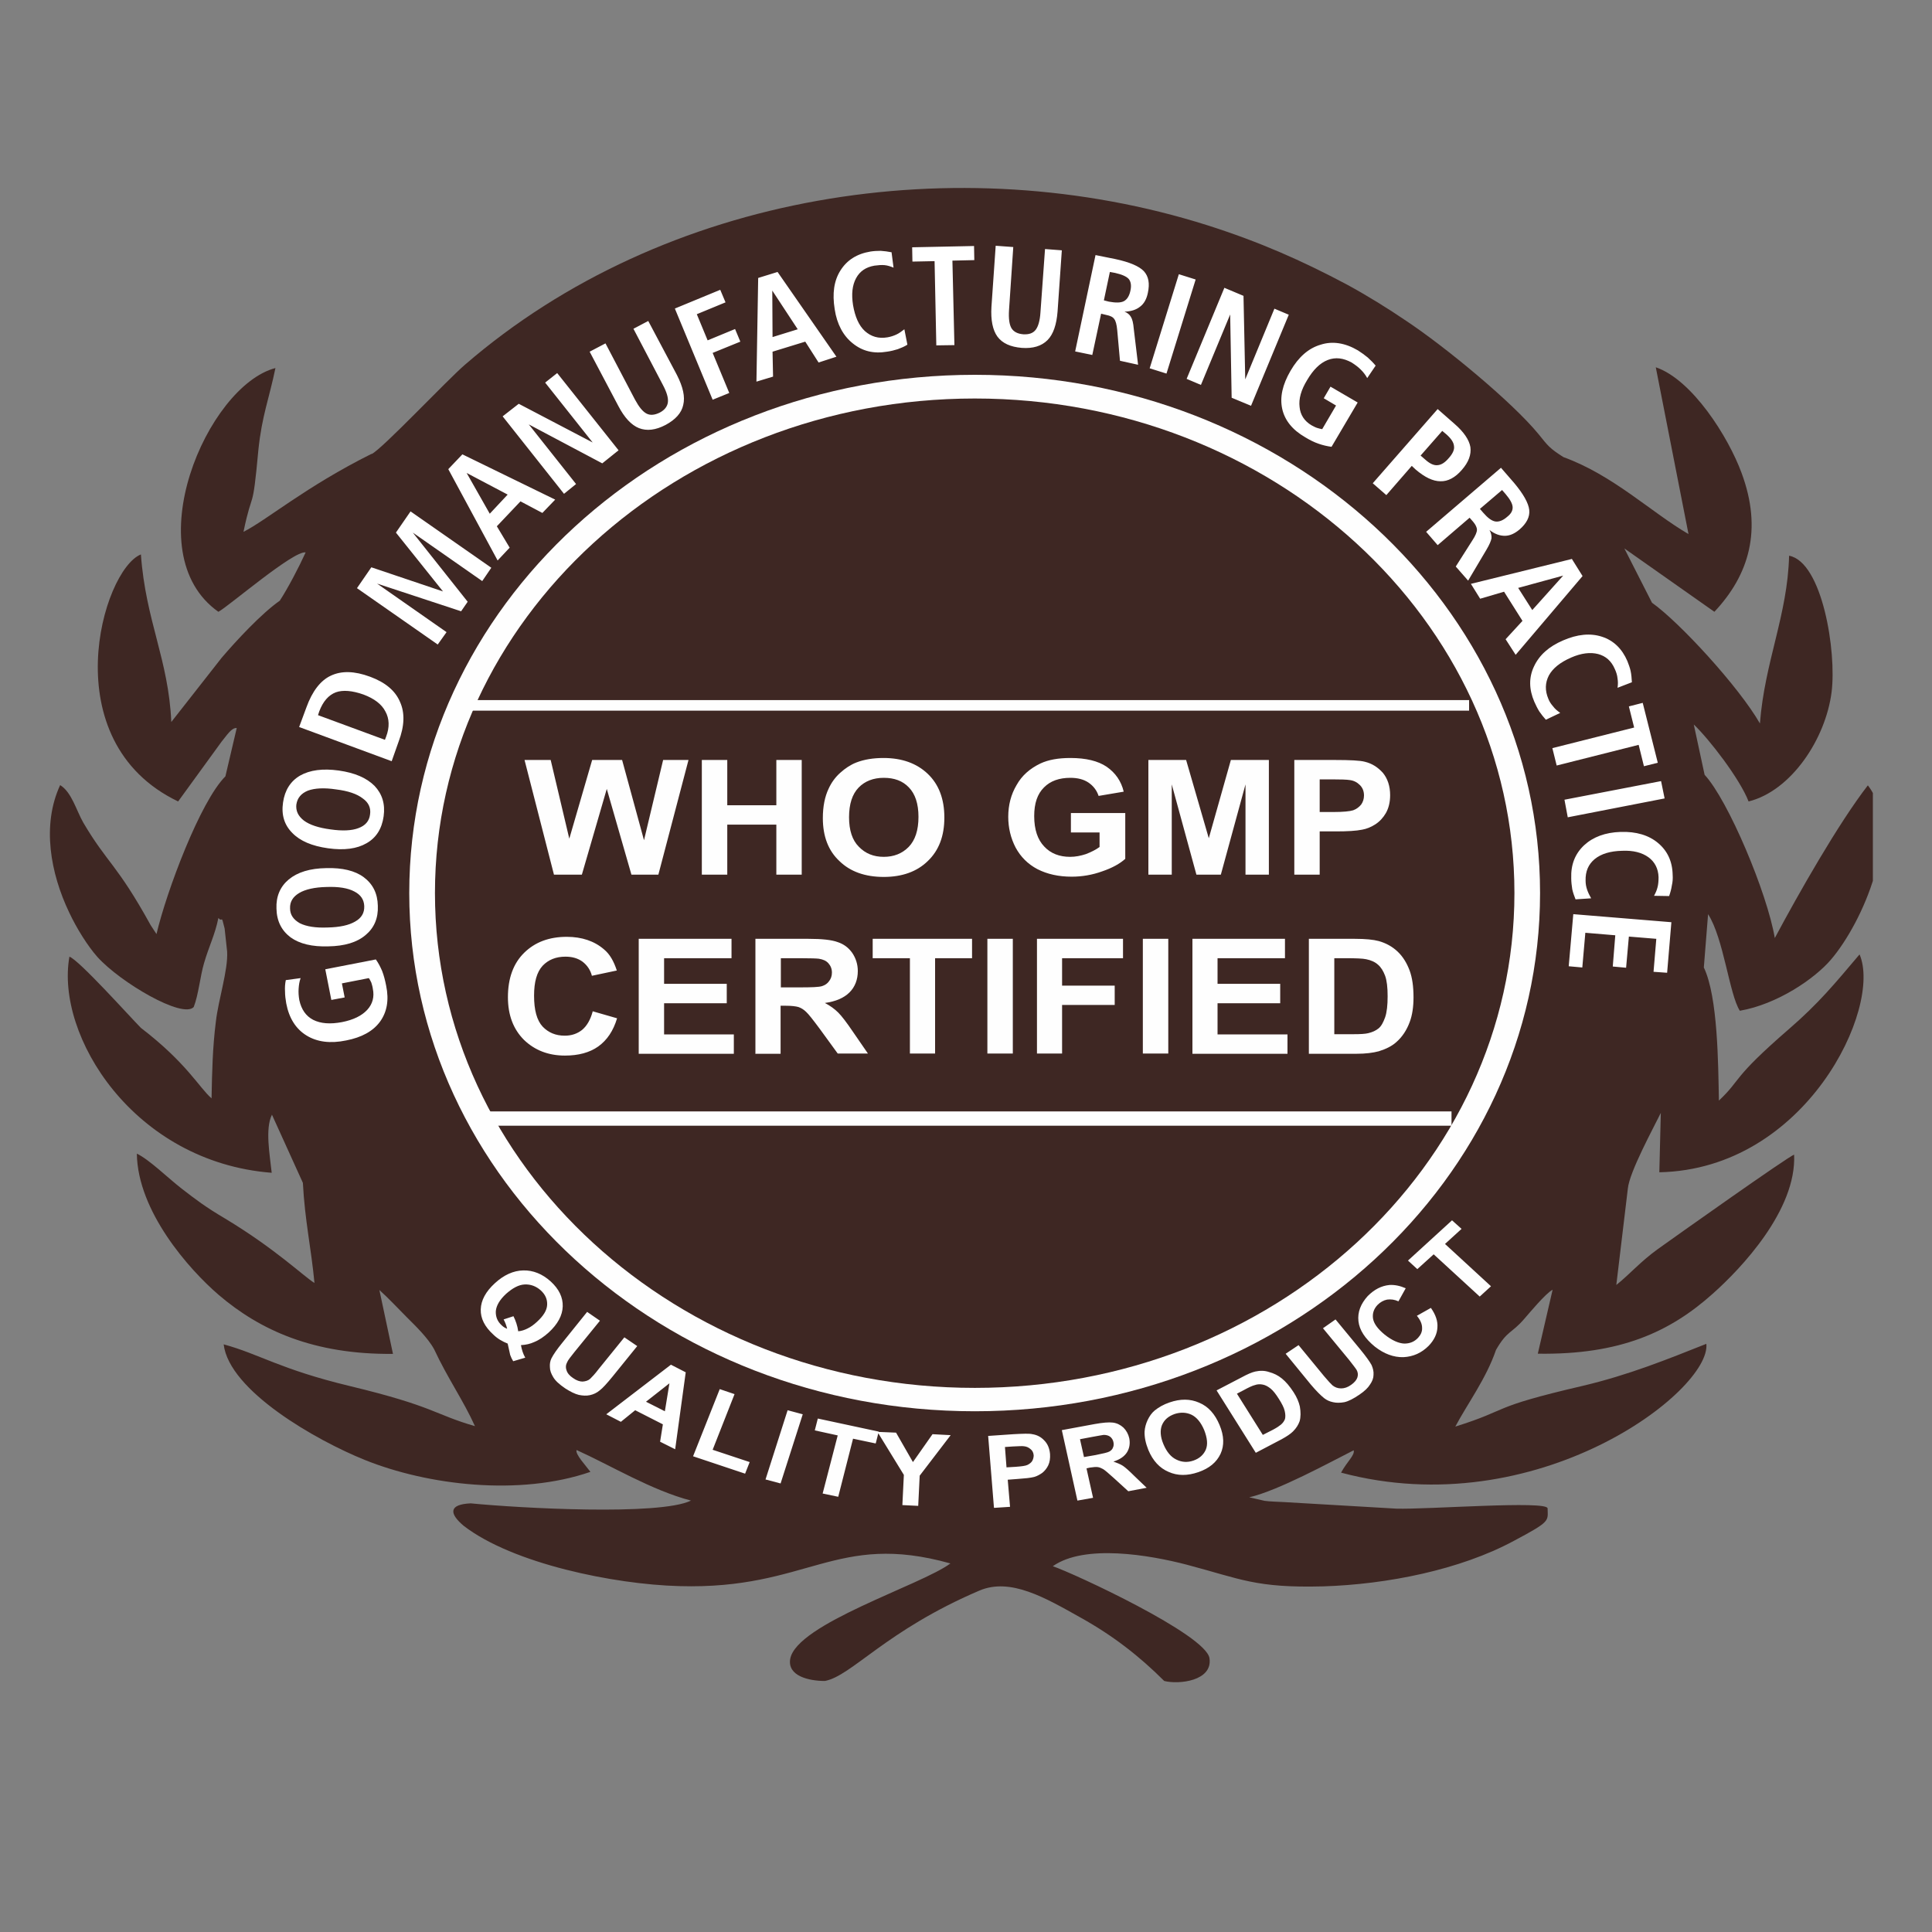 <svg version="1.0" preserveAspectRatio="xMidYMid meet" height="40" viewBox="0 0 30 30" zoomAndPan="magnify" width="40" xmlns:xlink="http://www.w3.org/1999/xlink" xmlns="http://www.w3.org/2000/svg"><rect x="0" y="0" width="30" height="30" fill="#808080" stroke="none"/><defs><clipPath id="5c173e30d8"><path clip-rule="nonzero" d="M 0.773 2.902 L 29.082 2.902 L 29.082 26.129 L 0.773 26.129 Z M 0.773 2.902"></path></clipPath></defs><g clip-path="url(#5c173e30d8)"><path fill-rule="evenodd" fill-opacity="1" d="M 5.77 7.047 C 4.75 7.555 4.133 8.082 3.781 8.258 C 3.926 7.559 3.918 8.012 4.012 6.988 C 4.066 6.457 4.18 6.188 4.277 5.715 C 3.215 5.992 2.098 8.586 3.391 9.5 C 3.547 9.418 4.562 8.543 4.746 8.578 C 4.641 8.809 4.469 9.137 4.344 9.328 C 4.059 9.527 3.668 9.949 3.441 10.215 L 2.66 11.211 C 2.617 10.238 2.262 9.641 2.188 8.609 C 1.59 8.848 0.812 11.508 2.766 12.445 L 3.441 11.516 C 3.52 11.422 3.594 11.297 3.676 11.305 L 3.5 12.055 C 3.109 12.445 2.586 13.84 2.43 14.504 L 2.34 14.367 C 1.812 13.41 1.668 13.41 1.293 12.773 C 1.184 12.582 1.113 12.301 0.934 12.191 C 0.645 12.816 0.785 13.562 1.074 14.168 C 1.191 14.418 1.363 14.691 1.512 14.859 C 1.867 15.254 2.836 15.824 3.008 15.637 C 3.082 15.449 3.109 15.156 3.168 14.957 C 3.242 14.699 3.34 14.512 3.391 14.254 C 3.461 14.336 3.43 14.176 3.488 14.418 L 3.527 14.777 C 3.543 15.062 3.391 15.523 3.352 15.863 C 3.301 16.266 3.293 16.641 3.285 17.055 C 3.094 16.891 2.902 16.508 2.188 15.961 C 2 15.77 1.23 14.91 1.078 14.855 C 0.859 16.078 2.07 18.043 4.219 18.211 C 4.191 17.941 4.113 17.527 4.223 17.309 L 4.703 18.367 C 4.734 18.957 4.832 19.379 4.883 19.922 C 4.711 19.816 4.285 19.398 3.496 18.922 C 3.191 18.742 3.043 18.629 2.816 18.453 C 2.605 18.289 2.316 18.004 2.125 17.914 C 2.137 18.809 2.934 19.711 3.398 20.109 C 4.035 20.652 4.863 21.035 6.102 21.023 L 5.891 20.031 C 6.043 20.168 6.16 20.297 6.316 20.453 C 6.445 20.582 6.645 20.773 6.742 20.953 C 6.949 21.398 7.195 21.746 7.375 22.145 C 6.738 21.961 6.75 21.84 5.434 21.523 C 4.348 21.262 4.031 21.027 3.473 20.875 C 3.559 21.598 4.914 22.367 5.66 22.668 C 6.645 23.066 8.07 23.234 9.168 22.855 C 9.094 22.754 8.93 22.582 8.953 22.516 C 9.473 22.75 10.125 23.145 10.73 23.301 C 10.242 23.539 8.062 23.418 7.309 23.344 C 6.969 23.359 6.969 23.5 7.203 23.695 C 7.965 24.281 9.535 24.602 10.547 24.629 C 12.551 24.688 12.973 23.777 14.758 24.277 C 14.309 24.613 12.363 25.215 12.27 25.762 C 12.227 26.023 12.555 26.102 12.809 26.102 C 13.227 26.023 13.754 25.32 15.207 24.699 C 15.691 24.492 16.234 24.812 16.785 25.121 C 17.277 25.395 17.691 25.715 18.078 26.102 C 18.305 26.16 18.832 26.102 18.781 25.75 C 18.73 25.383 16.672 24.43 16.348 24.32 C 16.84 23.973 17.848 24.145 18.43 24.297 C 19.273 24.52 19.5 24.66 20.547 24.633 C 21.543 24.602 22.676 24.375 23.508 23.926 C 24.082 23.621 24.035 23.621 24.031 23.422 C 24.027 23.297 22.164 23.441 21.68 23.426 L 19.934 23.324 C 19.859 23.32 19.711 23.316 19.637 23.305 L 19.398 23.25 C 19.852 23.145 20.641 22.711 21.02 22.52 C 21.039 22.598 20.922 22.688 20.824 22.867 C 23.867 23.68 26.574 21.594 26.496 20.867 C 25.895 21.105 25.301 21.348 24.574 21.52 C 23.098 21.863 23.469 21.879 22.598 22.152 C 22.789 21.793 23.078 21.406 23.23 20.961 C 23.406 20.656 23.469 20.711 23.668 20.48 C 23.734 20.406 24 20.082 24.109 20.027 L 23.879 21.02 C 25.156 21.039 25.93 20.684 26.594 20.09 C 27.035 19.699 27.898 18.789 27.859 17.93 C 27.785 17.945 26 19.211 25.734 19.402 C 25.465 19.598 25.312 19.781 25.098 19.953 L 25.277 18.457 C 25.301 18.199 25.676 17.512 25.789 17.281 L 25.766 18.203 C 28.047 18.156 29.23 15.641 28.875 14.82 C 28.488 15.277 28.242 15.578 27.781 15.977 C 26.875 16.762 27.051 16.75 26.691 17.09 C 26.68 16.52 26.676 15.48 26.457 15.023 L 26.523 14.195 C 26.766 14.574 26.852 15.438 27.016 15.695 C 27.598 15.594 28.176 15.199 28.43 14.902 C 28.922 14.328 29.551 12.898 29.004 12.195 C 28.547 12.785 27.93 13.871 27.559 14.566 C 27.441 13.867 26.836 12.426 26.469 12.031 L 26.301 11.25 C 26.543 11.48 27.016 12.094 27.152 12.445 C 27.812 12.281 28.348 11.477 28.441 10.746 C 28.52 10.117 28.297 8.727 27.781 8.629 C 27.758 9.551 27.402 10.273 27.328 11.234 C 27.004 10.668 26.082 9.664 25.652 9.359 L 25.223 8.516 L 26.621 9.5 C 27.16 8.926 27.371 8.227 27.043 7.344 C 26.84 6.789 26.277 5.895 25.711 5.703 L 26.219 8.293 C 25.641 7.957 25.051 7.379 24.277 7.098 C 24.062 6.961 24.039 6.926 23.891 6.742 C 23.477 6.238 22.434 5.379 21.832 4.98 C 21.551 4.789 21.23 4.59 20.914 4.418 C 20.215 4.047 19.566 3.758 18.742 3.496 C 14.879 2.277 10.32 2.984 7.219 5.664 C 6.934 5.91 5.934 6.973 5.77 7.051 Z M 5.77 7.047" fill="#3e2723"></path></g><path fill-rule="evenodd" fill-opacity="1" d="M 15.137 5.352 C 20.27 5.352 24.43 9.164 24.43 13.867 C 24.43 18.574 20.266 22.387 15.137 22.387 C 10.004 22.387 5.844 18.57 5.844 13.867 C 5.844 9.164 10.004 5.352 15.137 5.352 Z M 15.137 5.352" fill="#3e2723"></path><path fill-rule="evenodd" fill-opacity="1" d="M 15.137 5.82 C 19.984 5.82 23.914 9.422 23.914 13.867 C 23.914 18.312 19.984 21.914 15.137 21.914 C 10.289 21.914 6.355 18.312 6.355 13.867 C 6.355 9.422 10.289 5.82 15.137 5.82 Z M 15.137 5.82" fill="#fefefe"></path><path fill-rule="evenodd" fill-opacity="1" d="M 15.137 6.188 C 19.766 6.188 23.516 9.625 23.516 13.867 C 23.516 18.109 19.766 21.551 15.137 21.551 C 10.508 21.551 6.754 18.109 6.754 13.867 C 6.754 9.625 10.508 6.188 15.137 6.188 Z M 15.137 6.188" fill="#3e2723"></path><path fill-rule="nonzero" fill-opacity="1" d="M 8.602 13.582 L 8.145 11.801 L 8.551 11.801 L 8.84 13.023 L 9.195 11.801 L 9.66 11.801 L 10 13.047 L 10.297 11.801 L 10.691 11.801 L 10.223 13.582 L 9.805 13.582 L 9.422 12.25 L 9.035 13.582 Z M 10.898 13.582 L 10.898 11.801 L 11.293 11.801 L 11.293 12.504 L 12.055 12.504 L 12.055 11.801 L 12.449 11.801 L 12.449 13.582 L 12.055 13.582 L 12.055 12.805 L 11.293 12.805 L 11.293 13.582 Z M 12.777 12.703 C 12.777 12.52 12.809 12.367 12.867 12.246 C 12.91 12.152 12.969 12.07 13.047 12 C 13.125 11.93 13.207 11.875 13.297 11.84 C 13.418 11.793 13.559 11.77 13.719 11.77 C 14.004 11.77 14.234 11.852 14.406 12.016 C 14.578 12.18 14.664 12.406 14.664 12.695 C 14.664 12.984 14.578 13.207 14.406 13.371 C 14.238 13.535 14.008 13.617 13.723 13.617 C 13.434 13.617 13.203 13.535 13.035 13.371 C 12.863 13.211 12.777 12.988 12.777 12.703 Z M 13.184 12.691 C 13.184 12.891 13.234 13.047 13.336 13.148 C 13.438 13.254 13.566 13.305 13.723 13.305 C 13.879 13.305 14.008 13.254 14.109 13.152 C 14.211 13.047 14.262 12.891 14.262 12.684 C 14.262 12.48 14.211 12.328 14.113 12.227 C 14.016 12.125 13.887 12.078 13.723 12.078 C 13.562 12.078 13.43 12.129 13.332 12.23 C 13.234 12.332 13.184 12.484 13.184 12.691 Z M 16.629 12.93 L 16.629 12.625 L 17.473 12.625 L 17.473 13.336 C 17.391 13.41 17.273 13.477 17.113 13.531 C 16.961 13.586 16.801 13.613 16.641 13.613 C 16.438 13.613 16.262 13.574 16.109 13.496 C 15.961 13.418 15.848 13.305 15.77 13.16 C 15.695 13.016 15.656 12.855 15.656 12.684 C 15.656 12.5 15.699 12.336 15.785 12.191 C 15.867 12.043 15.992 11.934 16.156 11.855 C 16.281 11.797 16.434 11.77 16.621 11.77 C 16.863 11.77 17.051 11.816 17.184 11.906 C 17.32 12 17.41 12.129 17.449 12.293 L 17.059 12.359 C 17.031 12.273 16.977 12.203 16.902 12.152 C 16.828 12.102 16.734 12.078 16.621 12.078 C 16.449 12.078 16.312 12.125 16.211 12.227 C 16.109 12.328 16.059 12.473 16.059 12.672 C 16.059 12.883 16.113 13.039 16.215 13.145 C 16.316 13.254 16.453 13.305 16.617 13.305 C 16.699 13.305 16.781 13.289 16.863 13.262 C 16.945 13.23 17.016 13.195 17.074 13.152 L 17.074 12.926 L 16.629 12.926 Z M 17.832 13.582 L 17.832 11.801 L 18.418 11.801 L 18.77 13.016 L 19.113 11.801 L 19.703 11.801 L 19.703 13.582 L 19.34 13.582 L 19.34 12.18 L 18.957 13.582 L 18.578 13.582 L 18.195 12.18 L 18.195 13.582 Z M 20.098 13.582 L 20.098 11.801 L 20.727 11.801 C 20.965 11.801 21.121 11.809 21.191 11.828 C 21.305 11.855 21.395 11.914 21.473 12 C 21.547 12.09 21.586 12.207 21.586 12.348 C 21.586 12.457 21.562 12.551 21.52 12.625 C 21.477 12.699 21.422 12.758 21.355 12.801 C 21.289 12.844 21.219 12.871 21.152 12.883 C 21.059 12.902 20.922 12.91 20.746 12.91 L 20.492 12.91 L 20.492 13.582 Z M 20.492 12.102 L 20.492 12.609 L 20.703 12.609 C 20.859 12.609 20.961 12.598 21.012 12.582 C 21.066 12.562 21.105 12.531 21.137 12.492 C 21.164 12.453 21.18 12.406 21.18 12.352 C 21.18 12.289 21.16 12.234 21.117 12.191 C 21.074 12.148 21.023 12.121 20.961 12.113 C 20.914 12.105 20.82 12.102 20.68 12.102 Z M 9.203 15.703 L 9.582 15.812 C 9.523 16.008 9.426 16.152 9.289 16.25 C 9.156 16.344 8.984 16.391 8.773 16.391 C 8.516 16.391 8.305 16.309 8.137 16.148 C 7.973 15.984 7.887 15.766 7.887 15.484 C 7.887 15.188 7.973 14.957 8.141 14.793 C 8.309 14.629 8.527 14.547 8.801 14.547 C 9.035 14.547 9.23 14.613 9.379 14.742 C 9.469 14.816 9.531 14.926 9.578 15.07 L 9.191 15.152 C 9.168 15.062 9.117 14.988 9.047 14.934 C 8.973 14.879 8.883 14.855 8.781 14.855 C 8.633 14.855 8.516 14.902 8.426 14.996 C 8.336 15.094 8.293 15.246 8.293 15.461 C 8.293 15.684 8.336 15.844 8.426 15.941 C 8.516 16.035 8.629 16.082 8.77 16.082 C 8.875 16.082 8.965 16.051 9.039 15.992 C 9.113 15.93 9.168 15.836 9.203 15.707 Z M 9.918 16.359 L 9.918 14.578 L 11.359 14.578 L 11.359 14.879 L 10.312 14.879 L 10.312 15.277 L 11.285 15.277 L 11.285 15.578 L 10.312 15.578 L 10.312 16.062 L 11.395 16.062 L 11.395 16.363 L 9.918 16.363 Z M 11.73 16.359 L 11.73 14.578 L 12.555 14.578 C 12.762 14.578 12.914 14.594 13.008 14.629 C 13.102 14.66 13.176 14.715 13.234 14.797 C 13.289 14.879 13.32 14.973 13.32 15.078 C 13.32 15.211 13.277 15.324 13.191 15.41 C 13.105 15.496 12.977 15.551 12.809 15.574 C 12.891 15.617 12.961 15.668 13.016 15.723 C 13.07 15.777 13.145 15.875 13.238 16.012 L 13.477 16.359 L 13.008 16.359 L 12.727 15.973 C 12.625 15.836 12.555 15.746 12.516 15.711 C 12.48 15.676 12.441 15.652 12.398 15.637 C 12.355 15.625 12.289 15.617 12.199 15.617 L 12.121 15.617 L 12.121 16.363 L 11.727 16.363 Z M 12.121 15.332 L 12.414 15.332 C 12.602 15.332 12.719 15.328 12.766 15.312 C 12.812 15.297 12.848 15.273 12.875 15.234 C 12.902 15.199 12.918 15.156 12.918 15.102 C 12.918 15.043 12.898 14.996 12.863 14.957 C 12.828 14.918 12.781 14.898 12.715 14.887 C 12.684 14.883 12.59 14.879 12.43 14.879 L 12.125 14.879 L 12.125 15.332 Z M 14.129 16.359 L 14.129 14.879 L 13.551 14.879 L 13.551 14.578 L 15.094 14.578 L 15.094 14.879 L 14.52 14.879 L 14.52 16.359 L 14.125 16.359 Z M 15.332 16.359 L 15.332 14.578 L 15.727 14.578 L 15.727 16.359 Z M 16.102 16.359 L 16.102 14.578 L 17.438 14.578 L 17.438 14.879 L 16.492 14.879 L 16.492 15.305 L 17.309 15.305 L 17.309 15.605 L 16.492 15.605 L 16.492 16.359 Z M 17.746 16.359 L 17.746 14.578 L 18.141 14.578 L 18.141 16.359 Z M 18.516 16.359 L 18.516 14.578 L 19.953 14.578 L 19.953 14.879 L 18.906 14.879 L 18.906 15.277 L 19.879 15.277 L 19.879 15.578 L 18.906 15.578 L 18.906 16.062 L 19.992 16.062 L 19.992 16.363 L 18.516 16.363 Z M 20.324 14.578 L 21.039 14.578 C 21.203 14.578 21.324 14.59 21.41 14.613 C 21.523 14.645 21.621 14.699 21.703 14.777 C 21.785 14.855 21.844 14.953 21.887 15.066 C 21.93 15.18 21.949 15.32 21.949 15.488 C 21.949 15.633 21.93 15.762 21.891 15.867 C 21.844 15.996 21.773 16.102 21.684 16.18 C 21.617 16.242 21.523 16.289 21.41 16.324 C 21.32 16.348 21.207 16.363 21.062 16.363 L 20.324 16.363 Z M 20.719 14.879 L 20.719 16.059 L 21.012 16.059 C 21.121 16.059 21.199 16.055 21.246 16.043 C 21.312 16.027 21.363 16.004 21.406 15.969 C 21.449 15.934 21.48 15.875 21.508 15.797 C 21.535 15.719 21.547 15.609 21.547 15.469 C 21.547 15.332 21.535 15.227 21.508 15.152 C 21.48 15.078 21.445 15.02 21.398 14.98 C 21.352 14.938 21.289 14.91 21.215 14.895 C 21.16 14.883 21.055 14.879 20.895 14.879 Z M 20.719 14.879" fill="#fefefe"></path><path fill-rule="nonzero" fill-opacity="1" d="M 8.09 20.891 C 8.102 20.957 8.121 21.02 8.156 21.082 L 7.969 21.137 C 7.949 21.105 7.934 21.074 7.922 21.039 C 7.922 21.031 7.906 20.973 7.883 20.863 C 7.805 20.832 7.727 20.789 7.66 20.723 C 7.527 20.602 7.461 20.473 7.465 20.332 C 7.469 20.191 7.543 20.055 7.684 19.926 C 7.824 19.797 7.973 19.73 8.125 19.727 C 8.277 19.723 8.422 19.781 8.551 19.898 C 8.68 20.016 8.742 20.145 8.738 20.285 C 8.734 20.426 8.66 20.562 8.52 20.691 C 8.445 20.758 8.371 20.809 8.293 20.84 C 8.234 20.867 8.168 20.883 8.09 20.887 Z M 8.047 20.672 C 8.098 20.668 8.145 20.652 8.191 20.629 C 8.242 20.605 8.289 20.57 8.336 20.527 C 8.438 20.434 8.492 20.348 8.496 20.262 C 8.5 20.176 8.469 20.102 8.395 20.035 C 8.324 19.973 8.242 19.941 8.148 19.945 C 8.055 19.949 7.961 20 7.859 20.09 C 7.758 20.184 7.707 20.273 7.699 20.359 C 7.695 20.445 7.723 20.52 7.793 20.582 C 7.816 20.605 7.844 20.621 7.875 20.633 C 7.863 20.582 7.844 20.531 7.82 20.488 L 7.973 20.438 C 8.008 20.508 8.035 20.586 8.047 20.672 Z M 9.117 20.371 L 9.316 20.508 L 8.922 20.992 C 8.859 21.07 8.82 21.121 8.809 21.148 C 8.785 21.191 8.781 21.234 8.797 21.277 C 8.809 21.32 8.844 21.363 8.898 21.398 C 8.953 21.438 9.004 21.453 9.047 21.453 C 9.094 21.449 9.133 21.438 9.164 21.41 C 9.191 21.383 9.238 21.336 9.293 21.262 L 9.695 20.766 L 9.895 20.902 L 9.512 21.375 C 9.426 21.48 9.359 21.555 9.312 21.59 C 9.266 21.629 9.215 21.652 9.16 21.664 C 9.105 21.676 9.047 21.672 8.988 21.66 C 8.926 21.645 8.855 21.609 8.777 21.559 C 8.684 21.496 8.621 21.438 8.59 21.383 C 8.559 21.332 8.539 21.281 8.539 21.23 C 8.535 21.18 8.543 21.133 8.562 21.094 C 8.594 21.031 8.648 20.953 8.73 20.852 Z M 10.484 22.504 L 10.25 22.387 L 10.293 22.117 L 9.863 21.898 L 9.641 22.078 L 9.414 21.961 L 10.418 21.191 L 10.648 21.309 Z M 10.324 21.914 L 10.395 21.48 L 10.031 21.766 Z M 10.762 22.613 L 11.176 21.57 L 11.406 21.648 L 11.066 22.512 L 11.641 22.703 L 11.57 22.883 Z M 11.887 22.973 L 12.23 21.898 L 12.465 21.961 L 12.121 23.035 Z M 12.773 23.195 L 13.008 22.289 L 12.652 22.211 L 12.699 22.027 L 13.645 22.23 L 13.598 22.414 L 13.246 22.34 L 13.016 23.242 L 12.773 23.191 Z M 14.012 23.371 L 14.035 22.902 L 13.625 22.234 L 13.914 22.246 L 14.176 22.703 L 14.48 22.27 L 14.762 22.285 L 14.281 22.914 L 14.258 23.383 Z M 15.434 23.41 L 15.344 22.297 L 15.738 22.27 C 15.887 22.262 15.984 22.258 16.031 22.27 C 16.102 22.281 16.164 22.312 16.215 22.367 C 16.266 22.418 16.297 22.488 16.305 22.578 C 16.309 22.645 16.301 22.703 16.277 22.754 C 16.254 22.801 16.223 22.84 16.184 22.871 C 16.145 22.898 16.102 22.922 16.059 22.934 C 16 22.949 15.918 22.957 15.805 22.965 L 15.648 22.977 L 15.684 23.398 L 15.438 23.414 Z M 15.605 22.469 L 15.629 22.785 L 15.766 22.777 C 15.863 22.77 15.926 22.762 15.957 22.746 C 15.988 22.73 16.012 22.711 16.027 22.688 C 16.043 22.66 16.051 22.629 16.051 22.598 C 16.047 22.555 16.031 22.523 16 22.5 C 15.973 22.477 15.941 22.461 15.898 22.457 C 15.871 22.453 15.812 22.457 15.723 22.461 Z M 16.73 23.301 L 16.488 22.207 L 16.996 22.113 C 17.125 22.09 17.219 22.082 17.281 22.09 C 17.344 22.098 17.398 22.125 17.445 22.168 C 17.488 22.211 17.52 22.266 17.535 22.332 C 17.551 22.414 17.539 22.488 17.5 22.551 C 17.461 22.613 17.391 22.664 17.289 22.695 C 17.344 22.715 17.395 22.734 17.438 22.762 C 17.477 22.789 17.535 22.84 17.613 22.918 L 17.805 23.102 L 17.52 23.156 L 17.293 22.949 C 17.211 22.875 17.156 22.828 17.129 22.812 C 17.102 22.797 17.074 22.785 17.047 22.781 C 17.016 22.777 16.977 22.781 16.922 22.789 L 16.871 22.801 L 16.973 23.258 Z M 16.832 22.625 L 17.012 22.594 C 17.129 22.57 17.199 22.555 17.227 22.539 C 17.254 22.523 17.273 22.504 17.281 22.48 C 17.293 22.457 17.297 22.426 17.289 22.391 C 17.281 22.355 17.262 22.328 17.238 22.309 C 17.211 22.289 17.176 22.281 17.137 22.281 C 17.117 22.285 17.059 22.293 16.961 22.312 L 16.77 22.348 Z M 17.832 22.516 C 17.789 22.41 17.77 22.316 17.773 22.23 C 17.777 22.168 17.793 22.109 17.82 22.051 C 17.848 21.992 17.883 21.941 17.93 21.902 C 17.992 21.852 18.066 21.809 18.16 21.777 C 18.328 21.719 18.48 21.719 18.621 21.781 C 18.762 21.84 18.867 21.957 18.938 22.129 C 19.008 22.297 19.012 22.445 18.953 22.574 C 18.891 22.707 18.777 22.801 18.609 22.859 C 18.438 22.918 18.285 22.918 18.145 22.855 C 18.008 22.797 17.902 22.684 17.832 22.516 Z M 18.066 22.426 C 18.117 22.547 18.184 22.625 18.266 22.664 C 18.352 22.707 18.441 22.711 18.531 22.68 C 18.625 22.648 18.688 22.59 18.723 22.512 C 18.758 22.43 18.746 22.328 18.699 22.207 C 18.648 22.086 18.582 22.008 18.504 21.969 C 18.422 21.93 18.332 21.926 18.238 21.957 C 18.141 21.992 18.078 22.047 18.043 22.129 C 18.012 22.207 18.016 22.309 18.066 22.426 Z M 18.891 21.59 L 19.281 21.387 C 19.367 21.34 19.438 21.309 19.492 21.297 C 19.566 21.281 19.637 21.281 19.707 21.305 C 19.777 21.324 19.844 21.355 19.906 21.406 C 19.969 21.457 20.027 21.527 20.086 21.617 C 20.137 21.695 20.168 21.77 20.184 21.84 C 20.199 21.926 20.199 22.004 20.18 22.07 C 20.16 22.125 20.129 22.176 20.078 22.227 C 20.039 22.266 19.98 22.305 19.902 22.348 L 19.5 22.559 Z M 19.207 21.641 L 19.609 22.281 L 19.77 22.199 C 19.828 22.168 19.867 22.141 19.891 22.121 C 19.922 22.094 19.941 22.066 19.953 22.035 C 19.961 22.004 19.961 21.961 19.949 21.91 C 19.938 21.859 19.906 21.797 19.859 21.723 C 19.812 21.648 19.77 21.594 19.73 21.562 C 19.691 21.531 19.652 21.508 19.609 21.5 C 19.57 21.492 19.527 21.492 19.484 21.508 C 19.449 21.516 19.391 21.543 19.305 21.59 Z M 19.965 21.02 L 20.164 20.887 L 20.562 21.371 C 20.625 21.445 20.668 21.492 20.691 21.512 C 20.73 21.543 20.773 21.559 20.824 21.559 C 20.875 21.559 20.926 21.543 20.98 21.504 C 21.035 21.465 21.066 21.426 21.078 21.387 C 21.09 21.348 21.086 21.309 21.066 21.273 C 21.047 21.242 21.004 21.188 20.949 21.117 L 20.543 20.625 L 20.738 20.488 L 21.125 20.957 C 21.211 21.062 21.27 21.145 21.297 21.195 C 21.32 21.246 21.332 21.297 21.328 21.348 C 21.328 21.398 21.309 21.449 21.273 21.5 C 21.242 21.551 21.188 21.602 21.109 21.656 C 21.016 21.719 20.941 21.758 20.875 21.773 C 20.809 21.785 20.75 21.785 20.699 21.773 C 20.645 21.762 20.602 21.742 20.562 21.711 C 20.508 21.668 20.438 21.598 20.355 21.5 L 19.965 21.023 Z M 22.004 20.43 L 22.219 20.309 C 22.293 20.414 22.328 20.516 22.32 20.613 C 22.316 20.711 22.27 20.809 22.184 20.898 C 22.074 21.008 21.945 21.066 21.793 21.074 C 21.641 21.078 21.492 21.023 21.348 20.91 C 21.195 20.785 21.109 20.652 21.094 20.516 C 21.078 20.375 21.129 20.246 21.238 20.125 C 21.34 20.023 21.449 19.965 21.578 19.953 C 21.656 19.949 21.738 19.965 21.828 20.004 L 21.715 20.207 C 21.656 20.18 21.598 20.172 21.539 20.18 C 21.484 20.191 21.434 20.219 21.391 20.262 C 21.332 20.324 21.309 20.395 21.32 20.473 C 21.332 20.551 21.391 20.633 21.5 20.723 C 21.617 20.816 21.719 20.859 21.805 20.863 C 21.891 20.863 21.961 20.836 22.02 20.773 C 22.062 20.727 22.086 20.676 22.082 20.617 C 22.082 20.559 22.055 20.496 22 20.43 Z M 22.977 20.133 L 22.262 19.477 L 22.008 19.707 L 21.863 19.574 L 22.547 18.949 L 22.695 19.082 L 22.438 19.316 L 23.152 19.973 Z M 22.977 20.133" fill="#fefefe"></path><path fill-rule="evenodd" fill-opacity="1" d="M 7.207 10.871 L 22.812 10.871 L 22.812 11.035 L 7.207 11.035 Z M 7.207 10.871" fill="#fefefe"></path><path fill-rule="evenodd" fill-opacity="1" d="M 7.426 17.258 L 22.539 17.258 L 22.539 17.48 L 7.426 17.48 Z M 7.426 17.258" fill="#fefefe"></path><path fill-rule="nonzero" fill-opacity="1" d="M 4.438 15.219 L 4.668 15.188 C 4.648 15.242 4.641 15.297 4.637 15.352 C 4.633 15.41 4.637 15.469 4.648 15.531 C 4.68 15.676 4.75 15.777 4.863 15.836 C 4.98 15.895 5.129 15.906 5.312 15.871 C 5.488 15.836 5.617 15.773 5.703 15.68 C 5.785 15.59 5.816 15.48 5.789 15.352 C 5.785 15.316 5.773 15.285 5.766 15.258 C 5.754 15.234 5.742 15.207 5.727 15.188 L 5.309 15.27 L 5.352 15.488 L 5.145 15.527 L 5.051 15.051 L 5.836 14.898 C 5.875 14.953 5.906 15.012 5.934 15.078 C 5.961 15.148 5.98 15.223 5.996 15.305 C 6.043 15.531 6.008 15.715 5.902 15.863 C 5.793 16.012 5.617 16.109 5.375 16.156 C 5.129 16.207 4.922 16.18 4.758 16.078 C 4.594 15.977 4.488 15.809 4.445 15.582 C 4.434 15.52 4.426 15.457 4.426 15.398 C 4.422 15.336 4.426 15.277 4.438 15.219 Z M 4.504 14.105 C 4.504 14.207 4.559 14.281 4.656 14.336 C 4.758 14.387 4.902 14.41 5.09 14.402 C 5.277 14.398 5.418 14.367 5.516 14.309 C 5.613 14.254 5.66 14.176 5.656 14.07 C 5.652 13.969 5.602 13.895 5.504 13.844 C 5.402 13.789 5.258 13.766 5.07 13.773 C 4.887 13.777 4.742 13.809 4.645 13.867 C 4.547 13.926 4.5 14.004 4.504 14.105 Z M 4.293 14.109 C 4.285 13.918 4.352 13.766 4.484 13.656 C 4.621 13.543 4.812 13.484 5.066 13.48 C 5.316 13.473 5.512 13.52 5.648 13.621 C 5.789 13.727 5.863 13.871 5.867 14.066 C 5.875 14.258 5.809 14.41 5.676 14.52 C 5.543 14.633 5.352 14.691 5.098 14.695 C 4.848 14.703 4.652 14.656 4.512 14.555 C 4.371 14.449 4.297 14.301 4.293 14.109 Z M 4.602 12.488 C 4.59 12.59 4.629 12.672 4.719 12.742 C 4.809 12.809 4.949 12.855 5.133 12.879 C 5.32 12.906 5.465 12.898 5.566 12.859 C 5.672 12.82 5.734 12.75 5.746 12.648 C 5.762 12.547 5.723 12.461 5.633 12.398 C 5.543 12.328 5.406 12.281 5.219 12.258 C 5.035 12.23 4.887 12.238 4.781 12.277 C 4.676 12.32 4.617 12.391 4.602 12.492 Z M 4.395 12.461 C 4.422 12.27 4.512 12.129 4.66 12.043 C 4.812 11.957 5.012 11.93 5.262 11.965 C 5.508 12 5.691 12.078 5.816 12.203 C 5.934 12.328 5.984 12.484 5.957 12.676 C 5.93 12.867 5.844 13.008 5.691 13.094 C 5.543 13.18 5.344 13.207 5.094 13.172 C 4.844 13.137 4.66 13.059 4.539 12.934 C 4.414 12.809 4.367 12.652 4.395 12.461 Z M 4.938 11.105 L 5.977 11.488 L 5.996 11.438 C 6.051 11.293 6.047 11.16 5.984 11.047 C 5.926 10.934 5.812 10.848 5.645 10.785 C 5.469 10.723 5.324 10.711 5.215 10.75 C 5.102 10.793 5.016 10.891 4.957 11.047 Z M 4.645 11.289 L 4.758 10.984 C 4.848 10.734 4.977 10.566 5.137 10.492 C 5.301 10.414 5.504 10.418 5.746 10.508 C 5.98 10.594 6.137 10.723 6.211 10.898 C 6.289 11.07 6.281 11.273 6.191 11.512 L 6.082 11.82 Z M 5.543 9.133 L 5.766 8.809 L 6.879 9.184 L 6.148 8.27 L 6.375 7.941 L 7.629 8.816 L 7.488 9.023 L 6.41 8.27 L 7.262 9.344 L 7.16 9.492 L 5.855 9.062 L 6.934 9.816 L 6.797 10.008 Z M 7.246 7.344 L 7.605 7.977 L 7.883 7.68 Z M 6.961 7.285 L 7.18 7.055 L 8.621 7.758 L 8.422 7.965 L 8.082 7.785 L 7.715 8.172 L 7.914 8.504 L 7.727 8.703 Z M 7.805 6.465 L 8.055 6.27 L 9.203 6.871 L 8.465 5.941 L 8.652 5.793 L 9.605 6.992 L 9.352 7.195 L 8.211 6.59 L 8.945 7.516 L 8.758 7.668 Z M 9.156 5.461 L 9.402 5.332 L 9.859 6.203 C 9.922 6.32 9.98 6.391 10.039 6.422 C 10.098 6.453 10.168 6.445 10.246 6.406 C 10.32 6.367 10.363 6.312 10.371 6.246 C 10.379 6.18 10.355 6.094 10.293 5.977 L 9.836 5.105 L 10.066 4.984 L 10.512 5.824 C 10.605 6.008 10.641 6.16 10.609 6.289 C 10.582 6.414 10.488 6.516 10.336 6.598 C 10.18 6.68 10.043 6.695 9.922 6.648 C 9.805 6.602 9.695 6.484 9.602 6.305 Z M 10.484 4.789 L 11.184 4.5 L 11.266 4.695 L 10.82 4.879 L 10.988 5.285 L 11.414 5.109 L 11.496 5.305 L 11.066 5.48 L 11.324 6.102 L 11.066 6.207 L 10.48 4.793 Z M 11.992 4.512 L 11.996 5.234 L 12.387 5.113 Z M 11.773 4.316 L 12.074 4.223 L 12.988 5.539 L 12.711 5.629 L 12.504 5.305 L 11.996 5.461 L 12.004 5.848 L 11.746 5.926 Z M 13.844 3.918 L 13.875 4.156 C 13.828 4.137 13.781 4.121 13.734 4.117 C 13.688 4.113 13.637 4.117 13.578 4.125 C 13.445 4.148 13.352 4.211 13.293 4.32 C 13.234 4.43 13.219 4.566 13.246 4.738 C 13.277 4.918 13.336 5.055 13.43 5.141 C 13.527 5.227 13.641 5.262 13.781 5.238 C 13.828 5.23 13.875 5.215 13.918 5.195 C 13.961 5.176 14 5.145 14.043 5.113 L 14.09 5.352 C 14.043 5.383 13.992 5.402 13.941 5.422 C 13.891 5.438 13.832 5.453 13.773 5.461 C 13.566 5.496 13.391 5.453 13.242 5.332 C 13.094 5.215 12.996 5.035 12.961 4.801 C 12.922 4.559 12.949 4.359 13.051 4.199 C 13.152 4.039 13.305 3.941 13.516 3.906 C 13.566 3.898 13.621 3.895 13.676 3.895 C 13.73 3.898 13.785 3.906 13.848 3.918 Z M 14.164 3.84 L 15.125 3.82 L 15.129 4.039 L 14.789 4.047 L 14.82 5.359 L 14.539 5.363 L 14.512 4.055 L 14.168 4.062 Z M 15.461 3.816 L 15.734 3.836 L 15.668 4.816 C 15.66 4.945 15.672 5.039 15.707 5.098 C 15.742 5.152 15.801 5.184 15.891 5.191 C 15.977 5.195 16.039 5.176 16.082 5.121 C 16.121 5.07 16.148 4.98 16.156 4.852 L 16.227 3.867 L 16.488 3.887 L 16.422 4.836 C 16.406 5.043 16.355 5.191 16.266 5.281 C 16.172 5.375 16.039 5.414 15.867 5.402 C 15.691 5.387 15.566 5.332 15.488 5.227 C 15.414 5.125 15.383 4.969 15.395 4.766 Z M 17.234 4.223 L 17.141 4.664 L 17.219 4.684 C 17.324 4.703 17.402 4.703 17.453 4.676 C 17.504 4.648 17.539 4.59 17.555 4.504 C 17.57 4.43 17.559 4.371 17.527 4.332 C 17.492 4.293 17.422 4.262 17.316 4.238 Z M 17.012 3.961 L 17.32 4.023 C 17.539 4.07 17.688 4.133 17.762 4.211 C 17.836 4.293 17.855 4.402 17.824 4.547 C 17.805 4.641 17.766 4.715 17.703 4.762 C 17.641 4.812 17.559 4.836 17.461 4.84 C 17.504 4.855 17.539 4.883 17.559 4.918 C 17.582 4.953 17.598 5.016 17.605 5.105 L 17.672 5.664 L 17.391 5.602 L 17.348 5.125 C 17.34 5.039 17.324 4.98 17.301 4.953 C 17.281 4.922 17.238 4.902 17.18 4.891 L 17.098 4.871 L 16.961 5.512 L 16.695 5.457 L 17.012 3.957 Z M 18.305 4.258 L 18.566 4.34 L 18.113 5.801 L 17.852 5.719 Z M 19.012 4.469 L 19.309 4.594 L 19.336 5.891 L 19.789 4.793 L 20.012 4.887 L 19.426 6.301 L 19.125 6.176 L 19.102 4.883 L 18.648 5.977 L 18.426 5.883 Z M 21.359 5.68 L 21.23 5.871 C 21.203 5.82 21.168 5.777 21.129 5.738 C 21.09 5.699 21.043 5.664 20.988 5.629 C 20.859 5.559 20.738 5.543 20.617 5.59 C 20.496 5.637 20.391 5.742 20.297 5.902 C 20.203 6.055 20.164 6.195 20.18 6.32 C 20.191 6.441 20.254 6.539 20.367 6.605 C 20.398 6.621 20.426 6.637 20.453 6.645 C 20.477 6.652 20.504 6.66 20.531 6.664 L 20.746 6.297 L 20.555 6.184 L 20.66 6.004 L 21.082 6.25 L 20.676 6.938 C 20.613 6.93 20.543 6.914 20.477 6.891 C 20.406 6.867 20.336 6.832 20.266 6.789 C 20.07 6.676 19.949 6.527 19.91 6.348 C 19.871 6.168 19.914 5.973 20.039 5.758 C 20.164 5.543 20.32 5.406 20.508 5.352 C 20.691 5.293 20.887 5.324 21.086 5.441 C 21.141 5.477 21.191 5.512 21.238 5.551 C 21.281 5.59 21.324 5.633 21.363 5.68 Z M 22.395 6.691 L 22.059 7.074 L 22.141 7.145 C 22.207 7.203 22.27 7.23 22.324 7.223 C 22.379 7.219 22.438 7.184 22.5 7.109 C 22.559 7.043 22.586 6.98 22.578 6.93 C 22.574 6.871 22.535 6.812 22.461 6.746 Z M 22.324 6.352 L 22.586 6.582 C 22.73 6.707 22.812 6.828 22.832 6.941 C 22.848 7.059 22.805 7.176 22.699 7.297 C 22.598 7.414 22.484 7.477 22.367 7.473 C 22.25 7.473 22.121 7.41 21.98 7.289 L 21.922 7.234 L 21.527 7.688 L 21.316 7.504 Z M 23.324 7.609 L 22.98 7.902 L 23.031 7.961 C 23.102 8.043 23.164 8.09 23.223 8.098 C 23.277 8.105 23.34 8.082 23.406 8.023 C 23.465 7.977 23.492 7.926 23.488 7.871 C 23.484 7.82 23.449 7.754 23.379 7.672 Z M 23.309 7.266 L 23.512 7.5 C 23.656 7.672 23.734 7.812 23.746 7.918 C 23.758 8.027 23.703 8.129 23.594 8.223 C 23.52 8.285 23.445 8.32 23.367 8.32 C 23.289 8.32 23.211 8.293 23.129 8.23 C 23.152 8.273 23.164 8.316 23.16 8.359 C 23.152 8.398 23.129 8.457 23.082 8.535 L 22.797 9.016 L 22.605 8.797 L 22.863 8.391 C 22.91 8.32 22.934 8.262 22.934 8.227 C 22.934 8.191 22.914 8.148 22.875 8.102 L 22.82 8.039 L 22.324 8.465 L 22.145 8.258 L 23.309 7.262 Z M 24.273 8.938 L 23.574 9.129 L 23.793 9.473 Z M 24.406 8.676 L 24.574 8.945 L 23.535 10.168 L 23.379 9.926 L 23.641 9.641 L 23.355 9.188 L 22.984 9.297 L 22.84 9.066 L 24.406 8.68 Z M 25.34 10.594 L 25.117 10.68 C 25.125 10.629 25.125 10.582 25.117 10.535 C 25.113 10.488 25.098 10.438 25.074 10.387 C 25.02 10.262 24.934 10.188 24.816 10.156 C 24.695 10.125 24.555 10.141 24.395 10.211 C 24.227 10.285 24.113 10.375 24.051 10.488 C 23.992 10.602 23.988 10.723 24.043 10.852 C 24.059 10.895 24.086 10.934 24.117 10.969 C 24.145 11.008 24.184 11.039 24.227 11.07 L 24.004 11.176 C 23.969 11.137 23.934 11.094 23.902 11.047 C 23.875 11.004 23.848 10.949 23.824 10.895 C 23.742 10.703 23.738 10.52 23.82 10.348 C 23.902 10.172 24.051 10.039 24.27 9.945 C 24.492 9.848 24.695 9.828 24.875 9.887 C 25.055 9.945 25.188 10.074 25.27 10.266 C 25.289 10.316 25.309 10.367 25.32 10.418 C 25.332 10.473 25.336 10.531 25.34 10.594 Z M 25.508 10.914 L 25.742 11.844 L 25.527 11.898 L 25.445 11.566 L 24.172 11.887 L 24.105 11.617 L 25.375 11.297 L 25.293 10.969 Z M 25.793 12.129 L 25.848 12.398 L 24.344 12.691 L 24.293 12.418 Z M 25.922 13.914 L 25.684 13.91 C 25.707 13.867 25.727 13.824 25.738 13.777 C 25.75 13.734 25.754 13.68 25.754 13.621 C 25.75 13.488 25.695 13.383 25.598 13.312 C 25.496 13.238 25.359 13.203 25.188 13.211 C 25.004 13.215 24.863 13.258 24.762 13.34 C 24.664 13.422 24.617 13.531 24.621 13.676 C 24.621 13.723 24.629 13.77 24.645 13.816 C 24.66 13.859 24.68 13.902 24.707 13.949 L 24.465 13.965 C 24.445 13.914 24.426 13.863 24.414 13.809 C 24.406 13.754 24.398 13.699 24.398 13.637 C 24.391 13.426 24.457 13.258 24.598 13.125 C 24.738 12.996 24.926 12.926 25.164 12.918 C 25.406 12.91 25.602 12.969 25.746 13.09 C 25.891 13.211 25.969 13.375 25.973 13.586 C 25.977 13.641 25.973 13.695 25.961 13.746 C 25.953 13.801 25.938 13.859 25.918 13.914 Z M 25.953 14.32 L 25.887 15.105 L 25.676 15.09 L 25.719 14.578 L 25.293 14.543 L 25.25 15.027 L 25.043 15.008 L 25.082 14.523 L 24.617 14.484 L 24.57 15.023 L 24.359 15.004 L 24.43 14.195 Z M 25.953 14.32" fill="#ffffff"></path></svg>